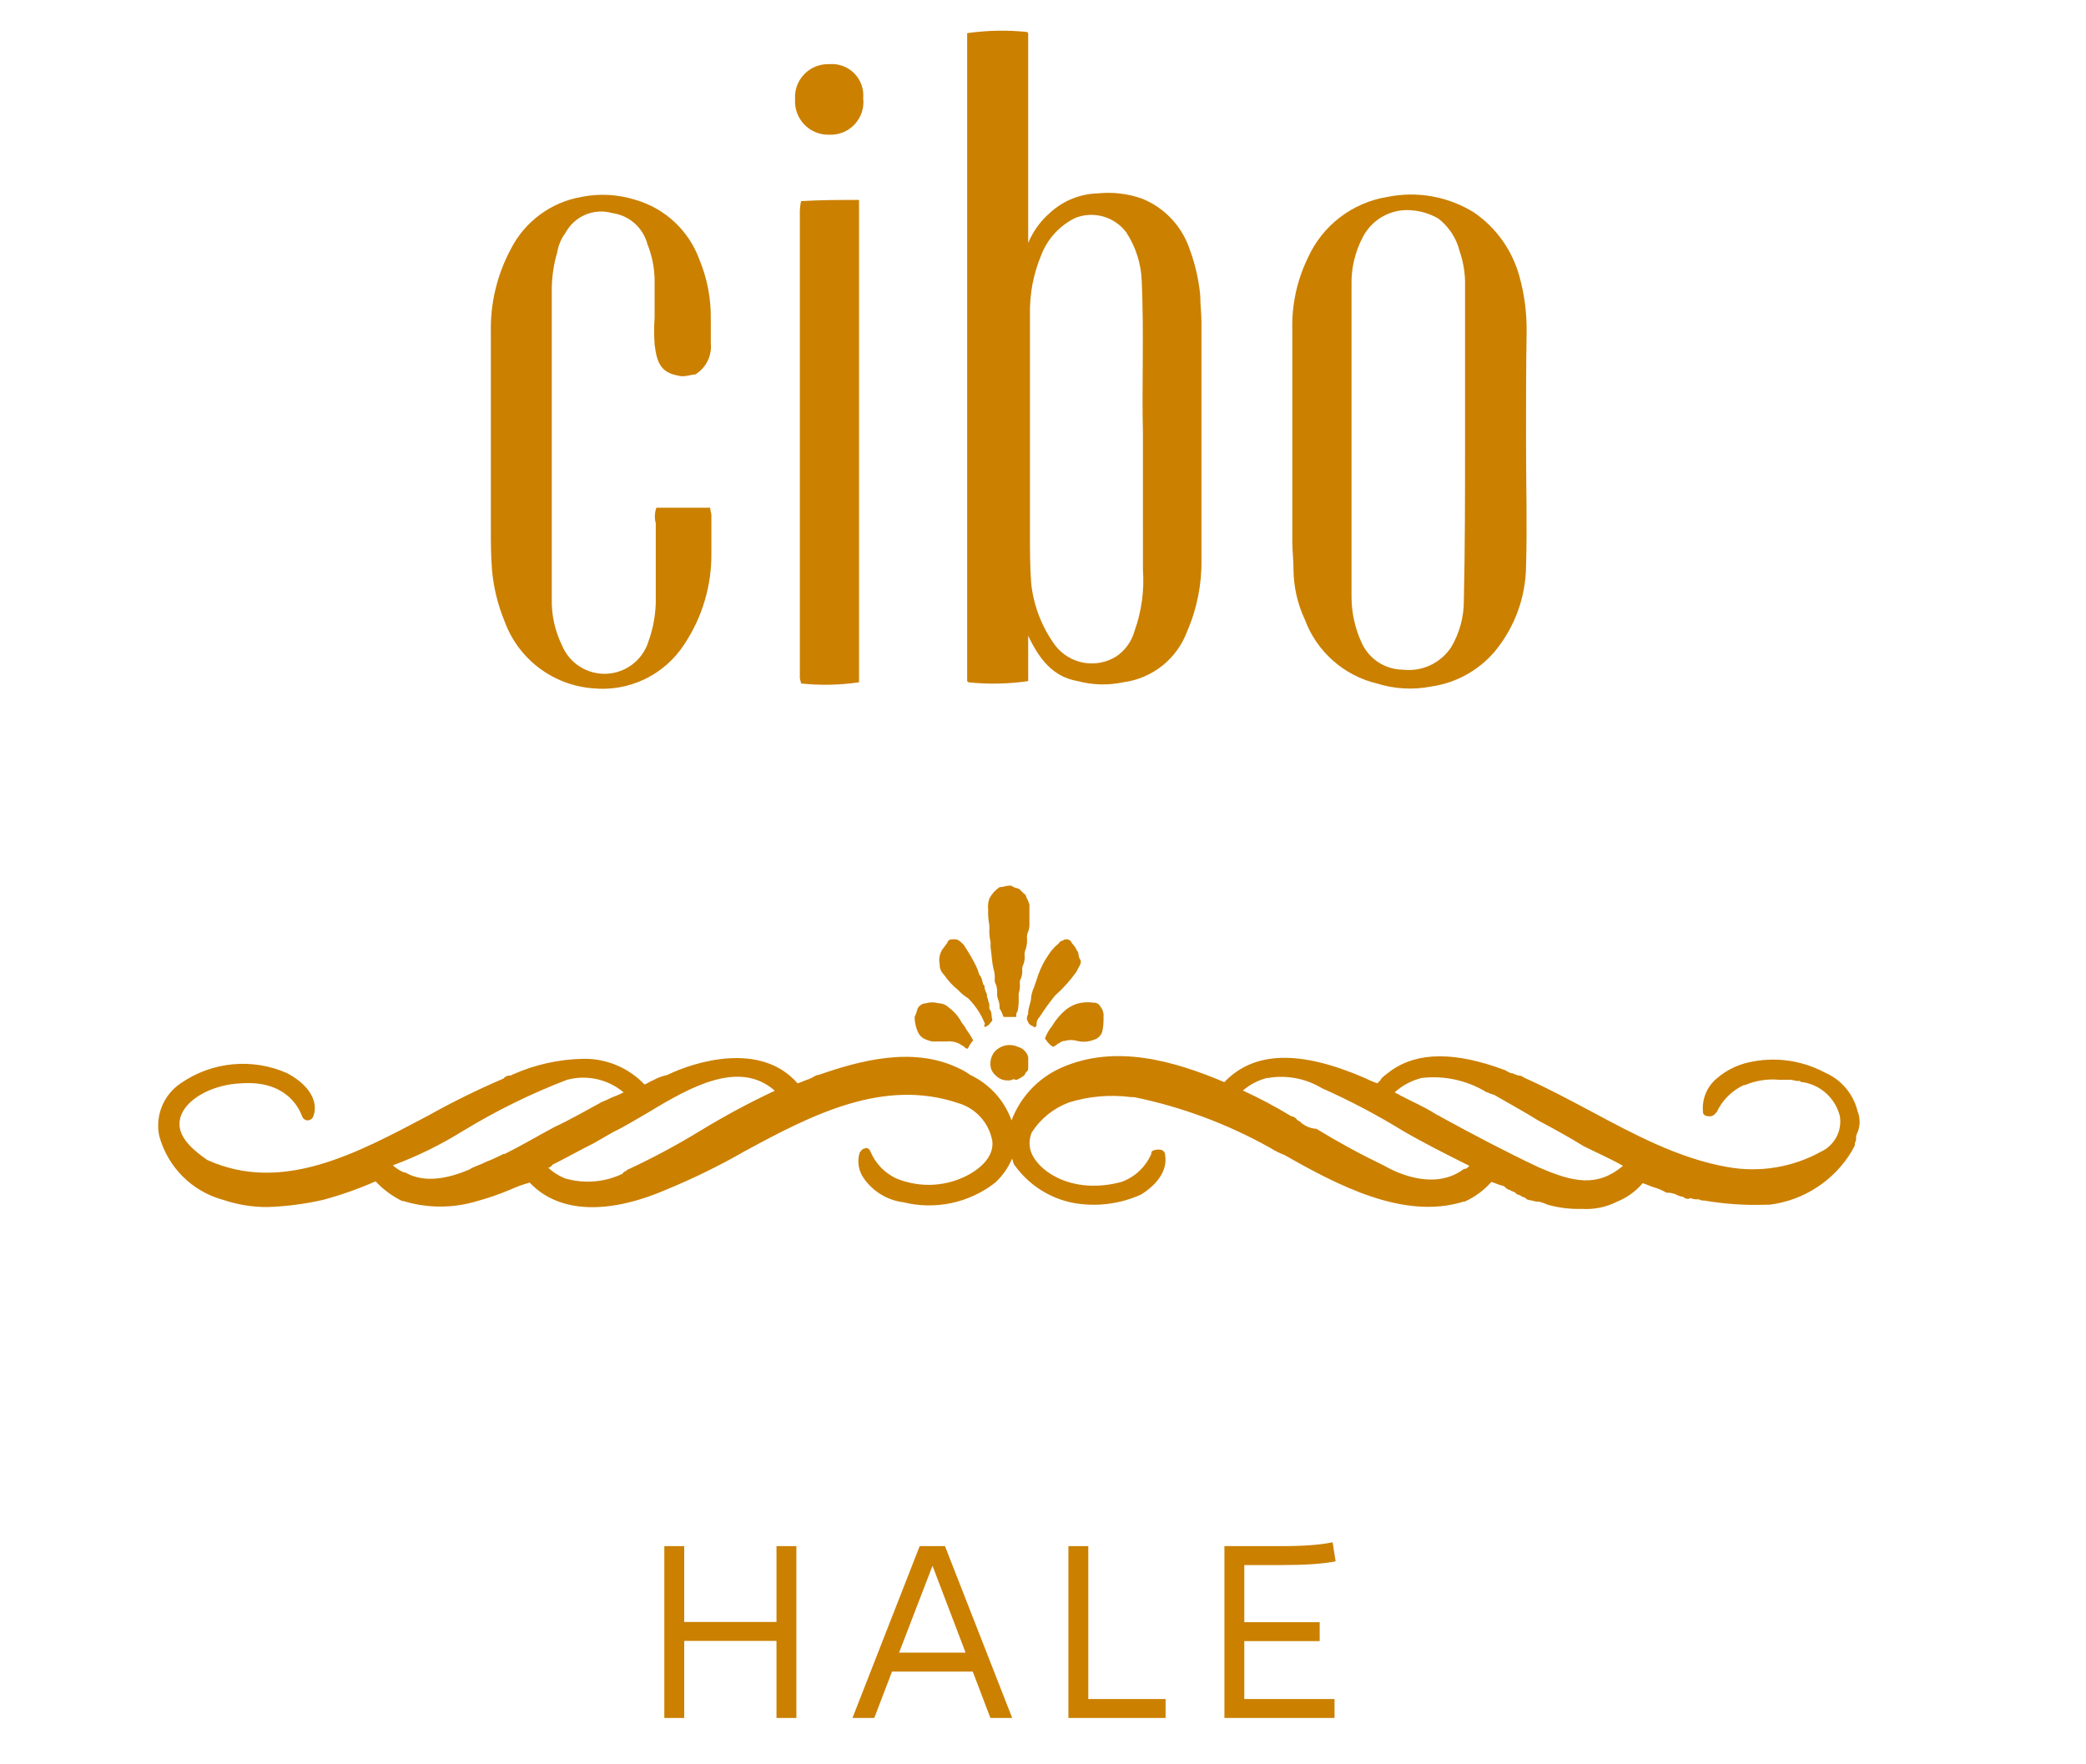 <?xml version="1.0" encoding="UTF-8"?>
<svg width="136px" height="115px" viewBox="0 0 136 115" version="1.1" xmlns="http://www.w3.org/2000/svg" xmlns:xlink="http://www.w3.org/1999/xlink">
    <title>Artboard</title>
    <g id="Artboard" stroke="none" stroke-width="1" fill="none" fill-rule="evenodd">
        <g id="logo-cibo-wilm" transform="translate(10.312, 2)" fill="#CB8000" fill-rule="nonzero">
            <g id="Group">
                <path d="M56.722,39.442 L56.722,42.404 C55.43,42.593 54.12,42.619 52.822,42.482 L52.744,42.404 L52.744,0.162 C54.036,-0.024 55.346,-0.05 56.644,0.084 L56.722,0.162 L56.722,13.84 C57.034,13.092 57.513,12.426 58.122,11.892 C58.982,11.092 60.104,10.635 61.278,10.606 C62.254,10.506 63.239,10.626 64.162,10.957 C65.576,11.531 66.681,12.678 67.201,14.113 C67.589,15.127 67.838,16.188 67.941,17.269 C67.941,17.815 68.019,18.477 68.019,19.023 L68.019,34.454 C68.048,36.074 67.729,37.682 67.084,39.169 C66.415,40.96 64.811,42.234 62.915,42.481 C61.936,42.69 60.921,42.664 59.954,42.404 C58.354,42.131 57.46,41.004 56.72,39.442 M64.202,26.115 C64.124,23.231 64.28,19.841 64.124,16.295 C64.08,15.17 63.73,14.079 63.111,13.139 C62.341,12.121 60.988,11.739 59.799,12.204 C58.78,12.7 57.987,13.563 57.578,14.62 C57.06,15.853 56.808,17.182 56.838,18.52 L56.838,32.778 C56.838,33.869 56.838,34.999 56.916,36.012 C57.069,37.477 57.607,38.875 58.475,40.065 C59.413,41.296 61.132,41.616 62.45,40.805 C63.042,40.41 63.471,39.815 63.658,39.129 C64.114,37.856 64.3,36.503 64.204,35.154 L64.202,26.115 Z" id="Shape"></path>
                <path d="M89.181,26.859 C89.181,29.548 89.259,32.237 89.181,34.925 C89.155,36.947 88.439,38.899 87.152,40.459 C86.092,41.712 84.607,42.531 82.982,42.759 C81.815,42.986 80.61,42.919 79.475,42.564 C77.306,42.048 75.537,40.484 74.76,38.394 C74.286,37.381 74.033,36.278 74.02,35.16 C74.02,34.498 73.942,33.874 73.942,33.328 L73.942,19.451 C73.905,17.847 74.253,16.257 74.955,14.814 C75.904,12.701 77.852,11.207 80.138,10.839 C82.082,10.442 84.103,10.805 85.788,11.852 C87.238,12.848 88.287,14.325 88.75,16.022 C89.078,17.202 89.235,18.422 89.218,19.646 C89.179,22.062 89.179,24.439 89.179,26.855 M85.204,26.777 L85.204,26.777 L85.204,16.684 C85.227,15.902 85.108,15.123 84.853,14.384 C84.644,13.531 84.15,12.775 83.453,12.241 C82.836,11.889 82.138,11.701 81.427,11.695 C80.214,11.697 79.103,12.373 78.543,13.449 C78.029,14.42 77.774,15.507 77.803,16.605 L77.803,36.869 C77.798,37.918 78.024,38.956 78.465,39.908 C78.943,40.966 79.992,41.649 81.152,41.659 C82.4,41.805 83.623,41.231 84.308,40.178 C84.85,39.257 85.132,38.207 85.126,37.139 C85.204,33.71 85.204,30.281 85.204,26.774" id="Shape"></path>
                <path d="M32.483,31.102 L35.99,31.102 C35.99,31.297 36.068,31.453 36.068,31.57 L36.068,34.064 C36.089,36.169 35.478,38.233 34.314,39.987 C33.018,42.003 30.698,43.118 28.314,42.871 C25.716,42.66 23.479,40.956 22.586,38.507 C22.15,37.45 21.874,36.334 21.768,35.195 C21.69,34.26 21.69,33.364 21.69,32.428 L21.69,19.645 C21.652,17.772 22.094,15.92 22.976,14.267 C23.889,12.452 25.609,11.177 27.612,10.834 C28.779,10.603 29.985,10.67 31.119,11.029 C33.052,11.588 34.602,13.038 35.289,14.929 C35.8,16.165 36.052,17.492 36.029,18.829 L36.029,20.388 C36.109,21.202 35.716,21.99 35.016,22.414 C34.743,22.414 34.276,22.609 33.925,22.492 C32.834,22.297 32.525,21.752 32.366,20.466 C32.327,19.882 32.327,19.296 32.366,18.712 L32.366,16.216 C32.35,15.427 32.191,14.648 31.898,13.916 C31.612,12.838 30.704,12.038 29.598,11.89 C28.409,11.552 27.144,12.087 26.559,13.176 C26.276,13.554 26.089,13.996 26.013,14.462 C25.795,15.21 25.677,15.983 25.662,16.762 L25.662,37.025 C25.636,38.076 25.863,39.119 26.324,40.064 C26.805,41.241 27.976,41.986 29.246,41.925 C30.515,41.863 31.609,41.008 31.974,39.791 C32.261,38.99 32.419,38.148 32.442,37.297 L32.442,32.115 C32.352,31.781 32.365,31.428 32.481,31.102" id="Path"></path>
                <path d="M45.694,11.034 L45.694,42.481 C44.442,42.666 43.172,42.692 41.914,42.559 C41.914,42.481 41.836,42.286 41.836,42.208 L41.836,12.047 C41.823,11.733 41.85,11.419 41.914,11.112 C43.2,11.034 44.408,11.034 45.694,11.034" id="Path"></path>
                <path d="M43.745,6.783 C43.137,6.798 42.551,6.558 42.129,6.121 C41.707,5.684 41.487,5.09 41.524,4.483 C41.481,3.875 41.698,3.277 42.122,2.838 C42.545,2.399 43.136,2.161 43.745,2.183 C44.349,2.129 44.946,2.346 45.375,2.774 C45.803,3.203 46.02,3.8 45.966,4.404 C46.04,5.027 45.835,5.65 45.407,6.108 C44.979,6.566 44.371,6.812 43.745,6.781" id="Path"></path>
                <path d="M110.809,70.498 C110.546,69.348 109.75,68.393 108.666,67.926 C107.138,67.109 105.366,66.874 103.678,67.264 C102.931,67.433 102.236,67.78 101.652,68.277 C100.984,68.811 100.632,69.647 100.717,70.498 C100.717,70.693 100.912,70.771 101.068,70.771 C101.249,70.802 101.431,70.726 101.536,70.576 L101.614,70.498 C101.976,69.726 102.597,69.106 103.368,68.744 L103.446,68.744 C104.146,68.446 104.909,68.325 105.667,68.393 L106.485,68.393 C106.6,68.427 106.717,68.454 106.836,68.471 L107.031,68.471 C107.109,68.549 107.109,68.549 107.226,68.549 C108.404,68.737 109.356,69.612 109.642,70.77 C109.794,71.72 109.302,72.656 108.434,73.07 C106.573,74.104 104.411,74.462 102.316,74.083 C99.16,73.537 96.198,71.94 93.431,70.459 C92.031,69.719 90.664,68.978 89.184,68.316 C88.989,68.238 88.911,68.121 88.716,68.121 C88.638,68.121 88.521,68.043 88.443,68.043 C88.366,67.982 88.268,67.954 88.17,67.965 C88.092,67.887 87.975,67.887 87.819,67.77 C84.585,66.562 82.169,66.562 80.419,67.77 C80.068,68.043 79.757,68.238 79.679,68.432 L79.484,68.627 C79.204,68.529 78.93,68.412 78.666,68.276 C74.419,66.445 71.457,66.522 69.509,68.549 C66.197,67.149 62.378,66.055 58.871,67.614 C57.378,68.278 56.213,69.513 55.637,71.043 C55.169,69.738 54.202,68.673 52.948,68.081 C52.693,67.896 52.419,67.739 52.13,67.613 C49.168,66.213 45.739,67.145 43.05,68.081 L42.972,68.081 C42.777,68.159 42.621,68.276 42.426,68.354 C42.153,68.432 41.958,68.549 41.686,68.627 C39.27,65.86 34.945,67.227 33.191,68.081 C32.864,68.15 32.548,68.269 32.256,68.432 C32.061,68.51 31.905,68.627 31.71,68.705 C30.659,67.595 29.185,66.986 27.657,67.029 C26.098,67.065 24.562,67.41 23.137,68.042 C23.059,68.042 23.059,68.12 22.942,68.12 L22.864,68.12 C22.726,68.137 22.601,68.207 22.513,68.315 C20.835,69.033 19.196,69.84 17.603,70.731 C12.888,73.225 8.056,75.831 3.185,73.615 C2.25,72.953 1.159,72.056 1.431,70.926 C1.704,69.718 3.457,68.705 5.406,68.626 C8.173,68.431 9.106,70.026 9.381,70.769 C9.426,70.915 9.554,71.021 9.705,71.037 C9.857,71.054 10.005,70.98 10.081,70.847 C10.432,70.107 10.159,68.899 8.405,67.963 C6.136,66.959 3.507,67.21 1.469,68.625 C0.349,69.377 -0.204,70.733 0.069,72.054 C0.619,74.087 2.206,75.674 4.239,76.224 C5.168,76.537 6.143,76.695 7.123,76.692 C8.343,76.651 9.557,76.495 10.747,76.224 C11.919,75.909 13.065,75.505 14.176,75.016 C14.672,75.551 15.265,75.988 15.922,76.305 L16,76.305 C17.563,76.779 19.231,76.779 20.793,76.305 C21.523,76.105 22.239,75.858 22.936,75.565 C23.352,75.375 23.782,75.218 24.222,75.097 C26.053,77.045 29.21,77.24 33.107,75.565 C34.859,74.844 36.563,74.011 38.207,73.071 C42.649,70.655 47.287,68.278 52.158,69.915 C53.315,70.251 54.18,71.218 54.387,72.405 C54.465,73.223 53.919,73.964 52.906,74.548 C51.435,75.37 49.668,75.47 48.113,74.821 C47.355,74.466 46.757,73.84 46.437,73.067 C46.359,72.872 46.164,72.794 46.086,72.872 C45.891,72.872 45.813,73.067 45.735,73.145 C45.557,73.716 45.659,74.336 46.008,74.821 C46.607,75.68 47.541,76.247 48.58,76.38 C50.671,76.897 52.885,76.423 54.58,75.094 C55.05,74.657 55.422,74.126 55.671,73.535 C55.749,73.73 55.749,73.886 55.866,74.003 C56.776,75.256 58.126,76.12 59.646,76.419 C61.148,76.695 62.698,76.504 64.088,75.873 C65.569,74.938 65.764,73.925 65.647,73.301 L65.647,73.223 C65.606,73.062 65.462,72.95 65.296,72.95 C65.136,72.931 64.973,72.958 64.828,73.028 C64.75,73.106 64.75,73.106 64.75,73.223 C64.383,74.077 63.677,74.741 62.802,75.054 C59.763,75.872 57.541,74.508 56.957,73.223 C56.763,72.776 56.763,72.269 56.957,71.823 C57.531,70.93 58.379,70.247 59.373,69.875 C60.683,69.466 62.066,69.346 63.426,69.524 L63.621,69.524 C66.736,70.164 69.733,71.281 72.506,72.836 C72.801,73.023 73.115,73.18 73.441,73.304 C76.87,75.252 81.196,77.551 85.092,76.343 L85.17,76.343 C85.805,76.059 86.376,75.648 86.846,75.135 L86.924,75.057 C87.002,75.057 87.392,75.252 87.742,75.33 L87.82,75.408 C87.919,75.502 88.039,75.569 88.171,75.603 C88.249,75.681 88.444,75.681 88.522,75.798 C88.6,75.915 88.795,75.876 88.873,75.993 C89.068,76.071 89.146,76.071 89.224,76.188 C89.336,76.234 89.454,76.26 89.575,76.266 C89.724,76.324 89.883,76.351 90.043,76.344 C90.231,76.392 90.414,76.457 90.589,76.539 C91.311,76.743 92.06,76.835 92.81,76.812 C93.605,76.865 94.399,76.704 95.11,76.344 C95.758,76.083 96.334,75.669 96.786,75.136 C97.059,75.214 97.254,75.331 97.526,75.409 C97.812,75.493 98.087,75.61 98.344,75.76 L98.539,75.76 C98.617,75.76 98.812,75.838 98.89,75.838 C99.058,75.937 99.243,76.003 99.436,76.033 C99.556,76.162 99.748,76.194 99.904,76.111 C100.053,76.169 100.212,76.196 100.372,76.189 L100.45,76.189 C100.556,76.252 100.679,76.279 100.801,76.267 C102.113,76.494 103.445,76.585 104.776,76.54 L105.049,76.54 C107.287,76.264 109.272,74.97 110.427,73.033 C110.505,72.838 110.622,72.76 110.622,72.565 L110.622,72.487 C110.683,72.41 110.711,72.312 110.7,72.214 C110.688,72.092 110.715,71.969 110.778,71.863 C110.966,71.43 110.979,70.942 110.817,70.499 M74.577,71.239 C74.556,71.24 74.536,71.232 74.521,71.217 C74.507,71.202 74.499,71.182 74.499,71.161 C74.421,71.083 74.304,71.083 74.226,70.966 C74.14,70.857 74.013,70.787 73.875,70.771 C72.856,70.153 71.802,69.593 70.719,69.095 C71.171,68.709 71.704,68.43 72.278,68.277 L72.356,68.277 C73.567,68.07 74.811,68.305 75.863,68.939 C77.676,69.744 79.434,70.668 81.124,71.706 C82.524,72.524 84.008,73.265 85.488,74.006 C85.41,74.084 85.293,74.201 85.215,74.201 L85.137,74.201 C83.306,75.601 80.89,74.552 79.954,74.006 C78.433,73.276 76.951,72.47 75.512,71.59 C75.172,71.573 74.845,71.45 74.577,71.239 M83.618,70.81 L83.618,70.81 C83.54,70.732 83.423,70.732 83.267,70.615 C82.527,70.147 81.708,69.797 80.967,69.407 C80.889,69.329 80.772,69.329 80.616,69.212 C81.116,68.762 81.718,68.441 82.37,68.277 C83.851,68.103 85.346,68.433 86.617,69.212 C86.695,69.212 86.695,69.212 86.812,69.29 C86.89,69.29 87.007,69.368 87.085,69.368 C88.02,69.914 89.033,70.459 89.969,71.044 C90.982,71.59 91.995,72.135 92.931,72.72 C93.866,73.188 94.685,73.538 95.503,74.006 C93.827,75.406 92.269,75.097 89.97,74.084 C87.905,73.11 85.761,71.984 83.618,70.811 L83.618,70.811 M19.906,71.711 C22.049,70.406 24.305,69.298 26.647,68.399 C27.94,68.048 29.323,68.354 30.347,69.217 C30.081,69.348 29.808,69.465 29.529,69.568 C29.178,69.763 28.867,69.841 28.789,69.919 C27.776,70.465 26.841,71.01 25.827,71.478 C24.814,72.024 23.684,72.686 22.593,73.232 L22.507,73.232 C22.115,73.436 21.711,73.618 21.299,73.778 C20.948,73.973 20.559,74.051 20.286,74.246 C19,74.792 17.402,75.181 16.116,74.441 L16.038,74.441 C15.767,74.328 15.517,74.17 15.298,73.973 C16.904,73.378 18.445,72.621 19.898,71.713 M26.445,74.791 C26.072,74.631 25.729,74.407 25.432,74.129 C25.547,74.107 25.647,74.036 25.705,73.934 C26.64,73.466 27.459,72.999 28.394,72.534 C28.862,72.261 29.212,72.066 29.68,71.794 C30.42,71.443 31.161,70.976 31.98,70.508 C34.747,68.832 37.903,67.079 40.202,69.108 C38.56,69.88 36.96,70.738 35.409,71.68 C33.862,72.628 32.262,73.487 30.616,74.252 C30.595,74.251 30.575,74.259 30.56,74.274 C30.546,74.289 30.538,74.309 30.538,74.33 C30.423,74.352 30.323,74.423 30.265,74.525 C29.072,75.095 27.708,75.193 26.446,74.798 L26.446,74.798" id="Shape"></path>
                <path d="M55.127,64.298 L55.945,64.298 C55.945,64.103 55.945,64.025 56.023,63.947 C56.088,63.679 56.114,63.404 56.101,63.129 L56.101,62.778 C56.173,62.565 56.199,62.34 56.179,62.116 C56.167,61.994 56.194,61.871 56.257,61.765 C56.321,61.59 56.348,61.404 56.335,61.219 C56.323,61.097 56.35,60.974 56.413,60.868 C56.477,60.693 56.504,60.507 56.491,60.322 C56.472,60.162 56.499,59.999 56.569,59.854 C56.633,59.64 56.66,59.416 56.647,59.192 C56.628,59.032 56.655,58.869 56.725,58.724 C56.789,58.549 56.816,58.363 56.803,58.178 L56.803,56.97 C56.755,56.807 56.69,56.651 56.608,56.502 C56.586,56.387 56.515,56.287 56.413,56.229 L56.14,55.956 C55.945,55.878 55.789,55.878 55.672,55.761 C55.399,55.683 55.126,55.839 54.854,55.839 C54.574,56.026 54.347,56.28 54.192,56.579 C54.109,56.816 54.082,57.07 54.114,57.319 C54.101,57.659 54.127,57.998 54.192,58.332 L54.192,58.605 C54.179,58.88 54.206,59.155 54.27,59.423 L54.27,59.774 C54.348,60.242 54.348,60.709 54.465,61.174 C54.529,61.388 54.556,61.612 54.543,61.836 C54.531,61.958 54.558,62.081 54.621,62.187 C54.685,62.362 54.712,62.548 54.699,62.733 C54.687,62.893 54.713,63.054 54.777,63.201 C54.841,63.376 54.868,63.562 54.855,63.747 C55.05,64.02 55.05,64.215 55.128,64.293" id="Path"></path>
                <path d="M53.916,64.965 C53.994,64.887 54.111,64.887 54.189,64.77 C54.267,64.653 54.384,64.575 54.384,64.497 C54.306,64.224 54.384,64.029 54.189,63.757 L54.189,63.484 C54.189,63.406 54.111,63.289 54.111,63.211 C54.111,63.133 54.033,63.016 54.033,62.938 C54.044,62.84 54.016,62.742 53.955,62.665 C53.955,62.587 53.877,62.47 53.877,62.392 C53.877,62.314 53.877,62.197 53.799,62.197 C53.721,62.002 53.721,61.729 53.526,61.535 C53.479,61.347 53.413,61.164 53.331,60.989 C53.088,60.506 52.814,60.038 52.513,59.589 C52.318,59.394 52.162,59.238 51.967,59.238 L51.772,59.238 C51.577,59.238 51.499,59.316 51.421,59.511 C51.343,59.589 51.226,59.784 51.148,59.862 C50.947,60.159 50.877,60.525 50.953,60.875 C50.943,61.125 51.043,61.367 51.226,61.537 C51.485,61.92 51.8,62.261 52.161,62.55 C52.357,62.76 52.58,62.944 52.823,63.096 C53.296,63.575 53.667,64.145 53.914,64.772 C53.836,64.772 53.836,64.889 53.914,64.967" id="Path"></path>
                <path d="M56.995,64.887 C57.016,64.886 57.036,64.894 57.051,64.909 C57.066,64.924 57.074,64.944 57.073,64.965 C57.268,64.965 57.268,64.887 57.268,64.77 C57.266,64.594 57.337,64.425 57.463,64.302 C57.775,63.817 58.113,63.35 58.476,62.902 C59.001,62.438 59.471,61.915 59.876,61.343 C59.954,61.148 60.071,60.992 60.149,60.797 L60.149,60.602 C59.954,60.407 60.071,60.134 59.876,59.94 C59.798,59.667 59.603,59.589 59.525,59.394 C59.464,59.31 59.371,59.254 59.269,59.24 C59.166,59.225 59.061,59.253 58.979,59.316 C58.864,59.338 58.764,59.409 58.706,59.511 C58.446,59.719 58.222,59.969 58.044,60.251 C57.77,60.65 57.547,61.082 57.382,61.537 C57.304,61.81 57.187,62.083 57.109,62.355 C57.009,62.564 56.943,62.787 56.914,63.017 C56.914,63.368 56.719,63.679 56.719,64.03 L56.719,64.108 C56.656,64.214 56.629,64.337 56.641,64.459 C56.719,64.615 56.719,64.771 56.992,64.888" id="Path"></path>
                <path d="M51.539,63.679 C51.361,63.508 51.124,63.41 50.877,63.406 C50.61,63.328 50.326,63.328 50.059,63.406 C49.826,63.414 49.617,63.548 49.513,63.757 C49.466,63.945 49.4,64.128 49.318,64.303 C49.319,64.625 49.385,64.943 49.513,65.238 C49.708,65.706 50.059,65.784 50.448,65.9 L51.383,65.9 C51.708,65.858 52.037,65.926 52.318,66.095 C52.396,66.173 52.513,66.173 52.591,66.29 C52.645,66.339 52.714,66.366 52.786,66.368 C52.875,66.169 52.993,65.985 53.137,65.822 C52.999,65.564 52.843,65.317 52.669,65.082 C52.591,64.887 52.396,64.731 52.318,64.536 C52.121,64.199 51.855,63.908 51.539,63.679" id="Path"></path>
                <path d="M58.359,66.251 C58.437,66.173 58.554,66.173 58.632,66.056 C58.827,65.978 58.905,65.861 59.1,65.861 C59.367,65.783 59.651,65.783 59.918,65.861 C60.281,65.952 60.663,65.925 61.009,65.783 C61.276,65.712 61.484,65.503 61.555,65.237 C61.62,64.93 61.646,64.616 61.633,64.302 C61.661,64.064 61.59,63.824 61.438,63.639 C61.355,63.459 61.168,63.35 60.97,63.366 C60.605,63.314 60.233,63.341 59.879,63.444 C59.643,63.53 59.421,63.648 59.217,63.795 C58.844,64.101 58.527,64.47 58.282,64.886 C58.081,65.13 57.923,65.407 57.814,65.704 C58.087,66.094 58.204,66.172 58.36,66.25" id="Path"></path>
                <path d="M55.983,68.395 C56.149,68.321 56.306,68.23 56.451,68.122 C56.529,68.044 56.529,67.927 56.646,67.849 C56.695,67.796 56.722,67.726 56.724,67.654 L56.724,66.914 C56.637,66.591 56.385,66.339 56.062,66.252 C55.523,66 54.882,66.145 54.503,66.603 C54.271,66.916 54.199,67.32 54.308,67.694 C54.379,67.88 54.501,68.042 54.659,68.162 C54.86,68.348 55.126,68.446 55.399,68.435 C55.521,68.447 55.644,68.42 55.75,68.357 C55.826,68.381 55.905,68.394 55.984,68.396" id="Path"></path>
            </g>
            <g id="HALE" transform="translate(33, 98.547)">
                <polygon id="Path" points="0 11.453 0 0.25 1.297 0.25 1.297 5.195 7.312 5.195 7.312 0.25 8.609 0.25 8.609 11.453 7.312 11.453 7.312 6.43 1.297 6.43 1.297 11.453"></polygon>
                <path d="M12.266,11.453 L16.648,0.25 L18.297,0.25 L22.68,11.453 L21.258,11.453 L20.109,8.43 L14.844,8.43 L13.688,11.453 L12.266,11.453 Z M15.305,7.195 L19.641,7.195 L17.484,1.531 L15.305,7.195 Z" id="Shape"></path>
                <polygon id="Path" points="26.344 11.453 26.344 0.25 27.641 0.25 27.641 10.219 32.68 10.219 32.68 11.453"></polygon>
                <path d="M36.516,11.453 L36.516,0.25 L40.305,0.25 C41.69,0.25 42.779,0.167 43.57,0 L43.766,1.242 C42.969,1.404 41.815,1.484 40.305,1.484 L37.812,1.484 L37.812,5.211 L42.727,5.211 L42.727,6.445 L37.812,6.445 L37.812,10.219 L43.695,10.219 L43.695,11.453 L36.516,11.453 Z" id="Path"></path>
            </g>
        </g>
    </g>
</svg>